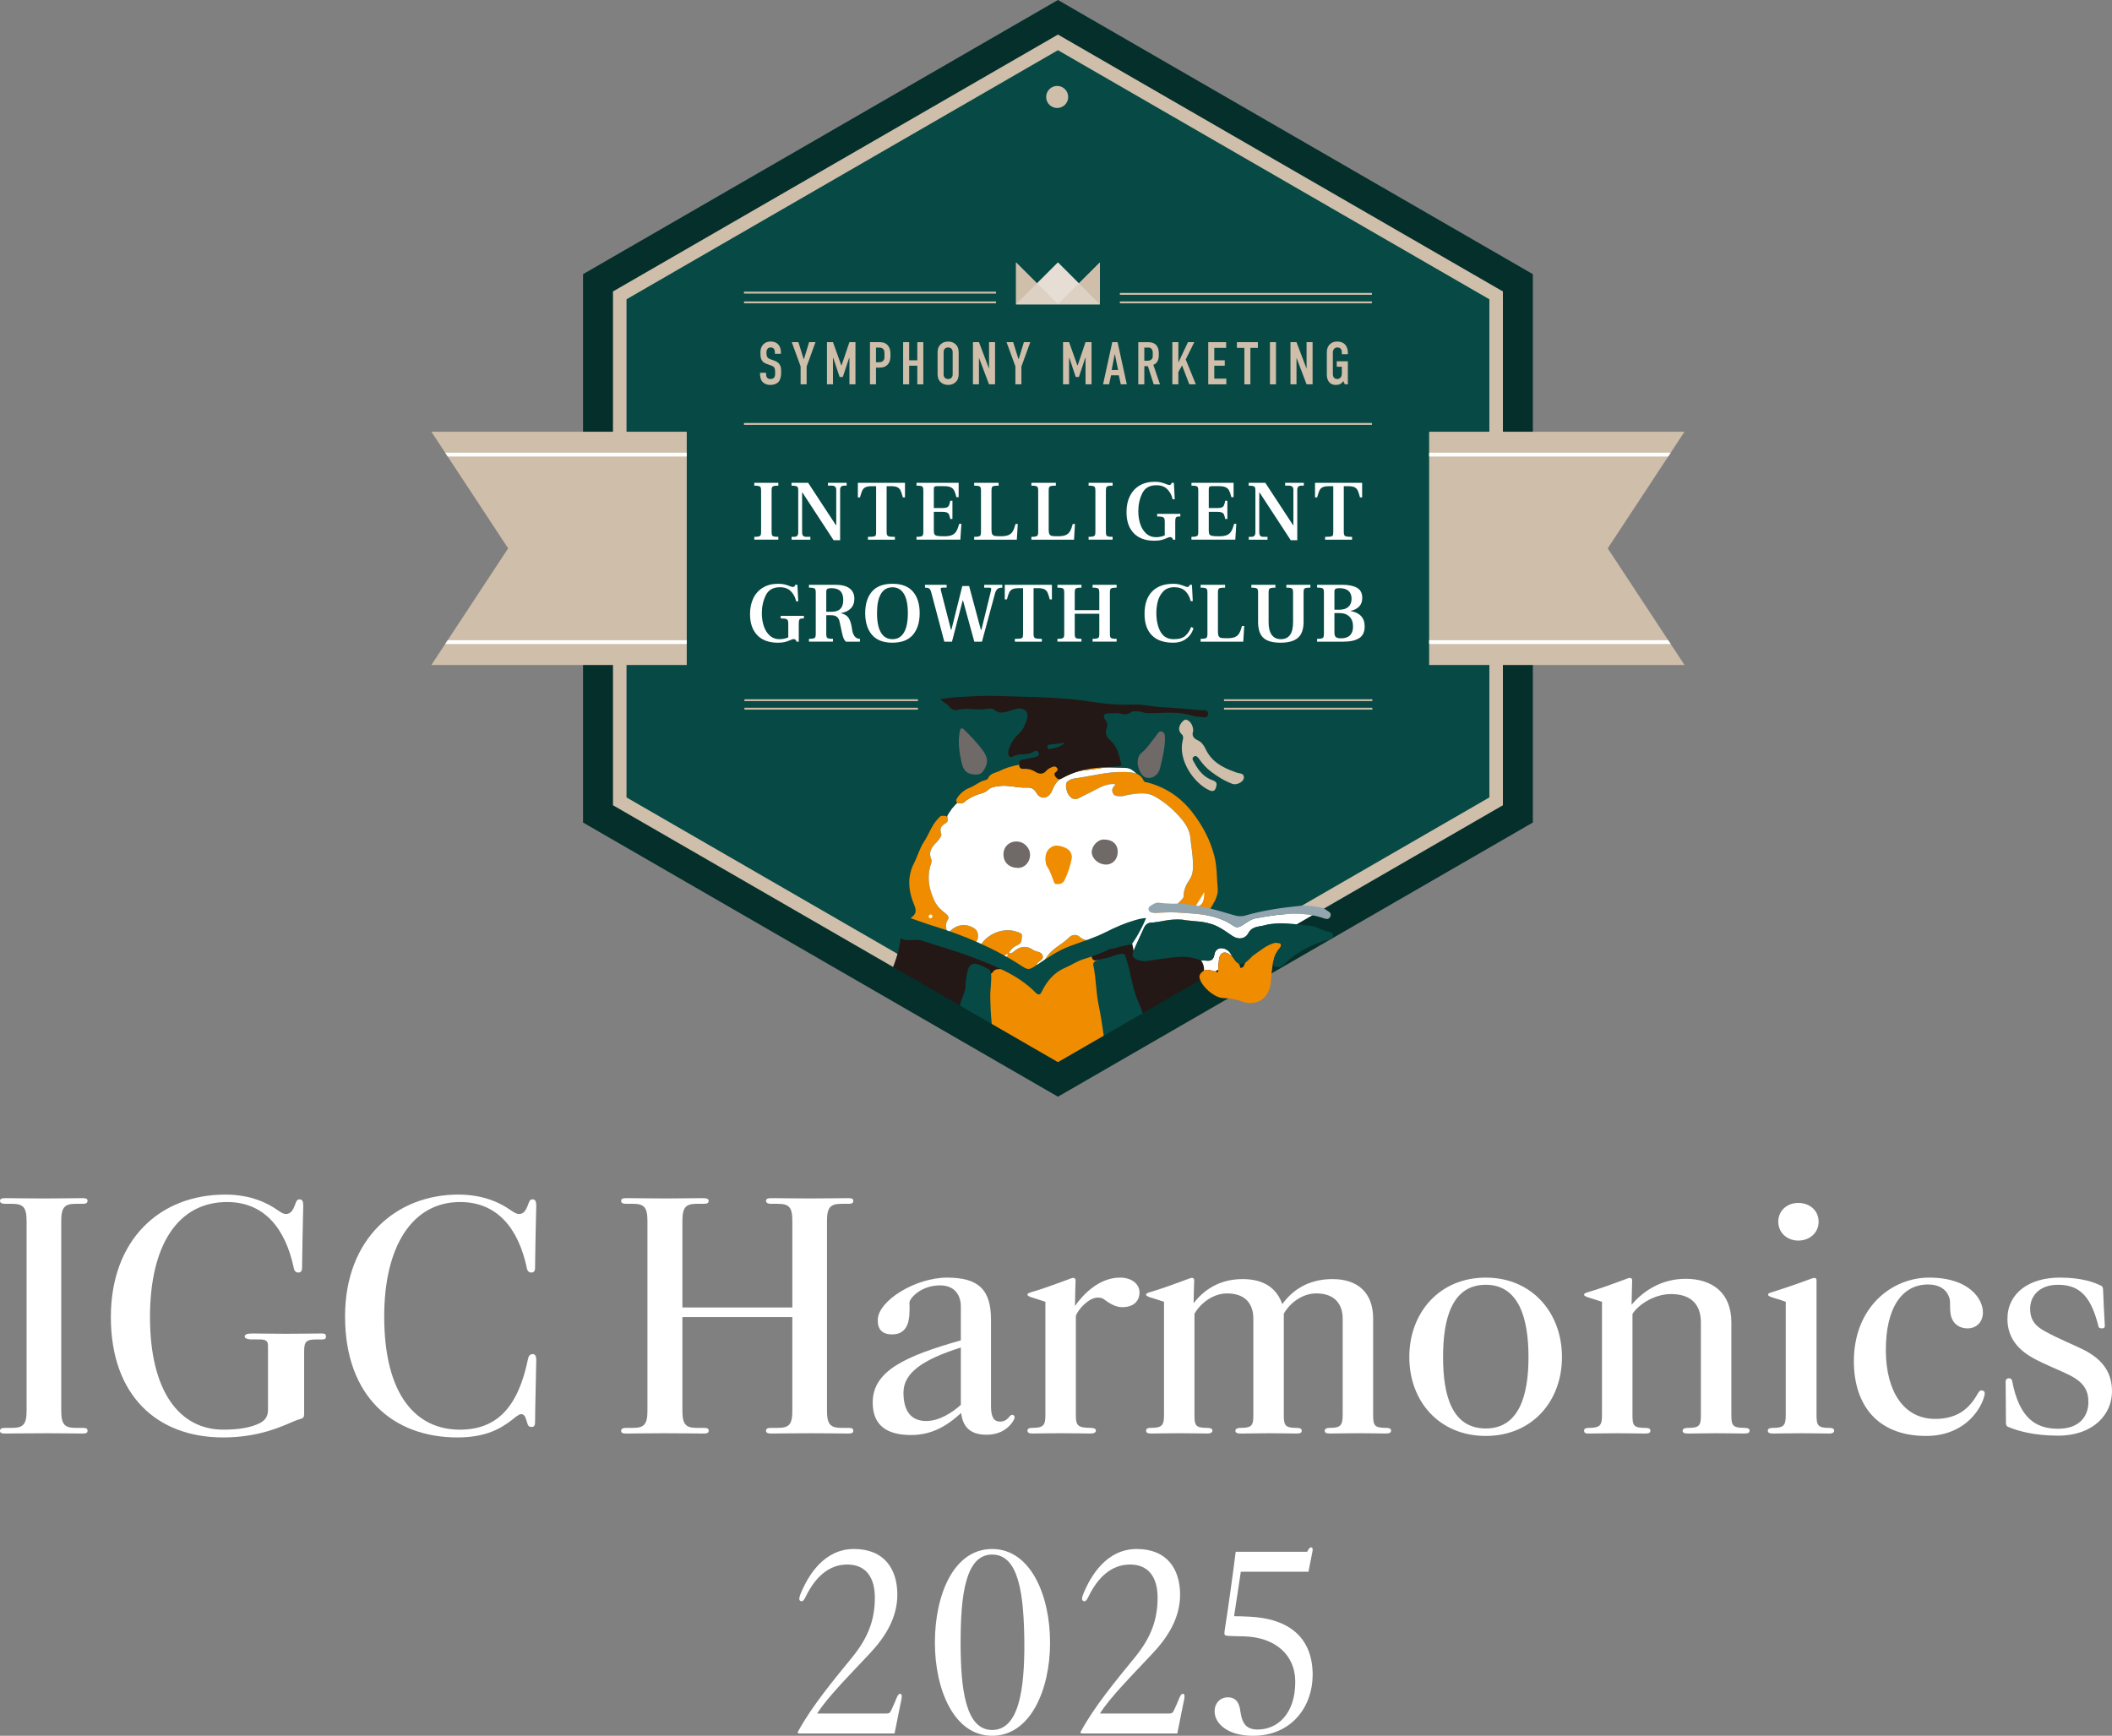 <?xml version="1.0" encoding="UTF-8"?><svg id="_レイヤー_2" xmlns="http://www.w3.org/2000/svg" width="231.172" height="190" xmlns:xlink="http://www.w3.org/1999/xlink" viewBox="0 0 231.172 190"><rect x="0" y="0" width="231.172" height="190" fill="#808080" stroke="none"/><defs><style>.cls-1{fill:none;}.cls-2{fill:#ddd1c3;}.cls-3{fill:#074944;}.cls-4{fill:#cebeaa;}.cls-5{fill:#e6ded4;}.cls-6{fill:#c9b9a7;}.cls-7{fill:#93a5af;}.cls-8{fill:#6f6967;}.cls-9{fill:#231815;}.cls-10{fill:#042f2b;}.cls-11{fill:#fff;}.cls-12{fill:#f08c00;}.cls-13{clip-path:url(#clippath);}</style><clipPath id="clippath"><polygon class="cls-1" points="67.094 31.903 67.094 89.182 115.799 117.302 164.504 89.182 164.504 31.903 115.799 3.783 67.094 31.903"/></clipPath></defs><g id="_レイヤー_1-2"><path class="cls-11" d="M8.273,156.296h.719c.458,0,.589.065.589.325,0,.23-.164.295-.589.295-.719,0-1.635-.033-3.825-.033-2.224,0-3.858.033-4.578.033-.425,0-.589-.065-.589-.295,0-.26.229-.325.589-.325h.72c1.209,0,1.601-.36,1.601-1.865v-20.797c0-1.503-.393-1.863-1.601-1.863h-.72c-.326,0-.589-.065-.589-.327,0-.195.164-.295.589-.295.72,0,1.961.035,4.185.035,2.191,0,3.499-.035,4.218-.035.425,0,.589.067.589.295,0,.262-.196.327-.589.327h-.719c-1.178,0-1.57.36-1.57,1.863v20.797c0,1.505.393,1.865,1.57,1.865Z"/><path class="cls-11" d="M24.461,156.491c1.7,0,3.008-.23,3.989-.72.621-.327.883-.785.883-1.438v-7.031c0-.49-.196-.687-.915-.687h-.851c-.326,0-.784-.065-.784-.325,0-.262.359-.327.915-.327.686,0,2.06.033,3.597.033,1.57,0,3.107-.033,3.924-.033.36,0,.458.098.458.295,0,.293-.098.358-.458.358h-.556c-1.144,0-1.373.23-1.373,1.31v6.668c0,.327,0,.525-.164.622-.196.13-.556.163-1.046.393-1.21.523-3.76,1.733-7.652,1.733-7.258,0-12.294-4.61-12.294-13.176,0-8.406,5.297-13.406,12.524-13.406,2.943,0,4.773,1.045,5.623,1.633.621.425.785.492,1.014.492.524,0,.785-.393,1.046-1.145.099-.295.196-.458.458-.458.327,0,.393.293.393.718-.065,2.715-.098,4.415-.13,6.803,0,.293-.131.49-.393.49s-.458-.13-.524-.555c-.915-4.253-3.204-7.163-7.292-7.163-5.394,0-8.436,4.743-8.436,12.591,0,8.108,3.205,12.326,8.044,12.326Z"/><path class="cls-11" d="M58.568,138.802c0,.293-.131.49-.393.49s-.458-.13-.523-.555c-.916-4.253-3.205-7.163-7.292-7.163-5.232,0-8.306,4.84-8.306,12.524,0,8.666,3.532,12.394,8.273,12.394,4.087,0,6.376-2.485,7.454-7.683.066-.393.229-.59.556-.59.294.033.36.295.36.655,0,.555-.131,5.591-.131,6.768,0,.36-.065.555-.393.555-.294,0-.393-.163-.49-.523-.164-.555-.261-.883-.654-.883-.229,0-.654.36-1.014.653-1.21.917-2.813,1.898-5.952,1.898-6.997,0-12.294-4.448-12.294-13.244,0-8.598,5.689-13.339,12.392-13.339,2.943,0,4.774,1.045,5.624,1.633.621.425.785.492,1.046.492.49,0,.751-.393,1.014-1.145.098-.295.196-.458.458-.458.326,0,.393.293.393.718-.066,2.715-.099,4.415-.131,6.803Z"/><path class="cls-11" d="M92.839,156.916c-.72,0-1.896-.033-4.12-.033-2.19,0-3.597.033-4.283.033-.425,0-.589-.098-.589-.295,0-.26.196-.325.589-.325h.686c1.243,0,1.603-.36,1.603-1.865v-10.266h-12.034v10.266c0,1.505.393,1.865,1.57,1.865h.719c.458,0,.589.065.589.325,0,.23-.196.295-.589.295-.719,0-2.028-.033-4.218-.033-1.995,0-3.467.033-4.185.033-.425,0-.589-.065-.589-.295,0-.26.229-.325.589-.325h.719c1.178,0,1.57-.36,1.57-1.865v-20.797c0-1.503-.393-1.863-1.57-1.863h-.719c-.36,0-.589-.065-.589-.327,0-.228.164-.295.589-.295.719,0,2.779.035,4.317.035,1.308,0,3.368-.035,4.087-.035.393,0,.589.1.589.295,0,.262-.196.327-.589.327h-.719c-1.178,0-1.57.36-1.57,1.863v9.483h12.034v-9.483c0-1.503-.36-1.863-1.603-1.863h-.654c-.36,0-.621-.065-.621-.327,0-.228.196-.295.621-.295.686,0,2.485.035,4.218.035,1.668,0,3.433-.035,4.153-.035.393,0,.556.067.556.295,0,.262-.164.327-.556.327h-.72c-1.209,0-1.601.36-1.601,1.863v20.797c0,1.505.393,1.865,1.601,1.865h.72c.393,0,.556.065.556.325,0,.23-.164.295-.556.295Z"/><path class="cls-11" d="M111.056,155.119c0,.13-.066.293-.196.49-.425.653-1.308,1.438-2.878,1.438-1.961,0-2.615-1.045-2.779-2.385-1.079.98-2.813,2.418-5.461,2.418-2.747,0-4.218-1.11-4.218-3.563,0-3.498,3.662-5.101,9.646-6.801v-3.728c0-1.113-.589-2.29-2.289-2.29-2.06,0-3.335,1.408-3.335,1.898,0,.327.033.653,0,1.145-.033,1.11-.393,2.353-1.929,2.32-1.08,0-1.57-.588-1.538-1.603.033-2.06,4.088-4.61,7.586-4.61,3.467,0,4.807,1.34,4.807,4.61v9.451c0,1.243.327,1.7,1.014,1.7.556,0,.85-.36,1.014-.555.131-.165.261-.23.393-.165.098.033.164.13.164.23ZM105.17,147.5c-4.12,1.308-6.278,2.745-6.278,4.936,0,2.093.883,3.108,2.485,3.108,1.438,0,2.844-.915,3.793-1.768v-6.276Z"/><path class="cls-11" d="M117.663,142.955c.883-1.275,2.648-3.108,4.937-3.108,1.243,0,2.125.687,2.125,1.603,0,.98-.654,1.635-1.896,1.635-.751,0-1.439-.458-1.929-.818-.164-.13-.326-.23-.753-.23-1.013,0-2.19,1.375-2.387,1.995v10.921c0,1.015.164,1.342,1.57,1.342.458,0,.621.13.621.293,0,.197-.164.327-.621.327-.491,0-1.668-.033-3.238-.033-1.603,0-2.485.033-3.074.033-.391,0-.555-.098-.555-.327,0-.195.164-.293.555-.293,1.243,0,1.406-.327,1.406-1.44v-12.359c-.654-.23-1.144-.36-1.635-.525-.196-.098-.326-.13-.326-.26,0-.132.13-.165.294-.23,1.275-.36,3.041-1.013,4.447-1.538.099-.033.164-.065.262-.065.13,0,.261.065.261.262,0,.195-.065,1.963-.065,2.813Z"/><path class="cls-11" d="M140.521,154.856c0,1.113.098,1.44,1.34,1.44.524,0,.621.13.621.293,0,.23-.098.327-.621.327-.523,0-1.373-.033-2.943-.033-1.144,0-2.354.033-3.074.033-.458,0-.62-.098-.62-.295,0-.195.13-.325.62-.325,1.243,0,1.341-.327,1.341-1.44v-10.529c0-1.505-.785-2.748-2.878-2.748-1.536,0-2.91,1.08-3.564,2.225v11.051c0,1.113.065,1.44,1.34,1.44.491,0,.621.13.621.293,0,.197-.13.327-.621.327-.49,0-1.438-.033-3.04-.033s-2.453.033-3.041.033c-.458,0-.555-.13-.555-.327,0-.163.098-.293.555-.293,1.243,0,1.406-.327,1.406-1.44v-12.359c-.654-.23-1.144-.36-1.635-.525-.196-.098-.326-.13-.326-.26,0-.132.13-.165.294-.23,1.275-.36,3.041-1.013,4.447-1.538.099-.033.164-.065.262-.065.13,0,.261.065.261.262,0,.195-.065,1.765-.065,2.518,1.013-1.34,2.714-2.648,5.362-2.648,2.321,0,3.728.98,4.349,2.745,1.046-1.47,2.779-2.745,5.493-2.745,2.813,0,4.448,1.535,4.448,4.315v10.529c0,1.113.098,1.44,1.34,1.44.523,0,.621.13.621.293,0,.23-.131.327-.621.327-.524,0-1.406-.033-2.975-.033-1.178,0-2.289.033-3.041.033-.49,0-.621-.098-.621-.295,0-.195.131-.325.621-.325,1.145,0,1.341-.327,1.341-1.44v-10.529c0-1.505-.818-2.748-2.878-2.748-1.538,0-2.91,1.048-3.564,2.225v11.051Z"/><path class="cls-11" d="M162.629,157.179c-5.068,0-8.371-3.76-8.371-8.633s3.303-8.698,8.371-8.698c5.035,0,8.338,3.825,8.338,8.698s-3.303,8.633-8.338,8.633ZM162.629,140.632c-3.728,0-4.677,3.76-4.677,7.913s.949,7.816,4.677,7.816c3.662,0,4.675-3.663,4.675-7.816s-1.014-7.913-4.675-7.913Z"/><path class="cls-11" d="M190.881,156.916c-.523,0-1.438-.033-3.008-.033-1.178,0-2.321.033-3.041.033-.523,0-.654-.098-.654-.295,0-.195.131-.325.654-.325,1.243,0,1.341-.327,1.341-1.44v-10.103c0-2.093-1.21-3.105-3.27-3.105-1.896,0-3.662,1.24-4.218,2.19v11.019c0,1.113.065,1.44,1.34,1.44.524,0,.621.13.621.293,0,.197-.065.327-.621.327-.49,0-1.405-.033-3.008-.033-1.569,0-2.55.033-3.139.033-.425,0-.49-.13-.49-.327,0-.163.098-.293.555-.293,1.243,0,1.406-.327,1.406-1.44v-12.359c-.654-.23-1.144-.36-1.635-.525-.196-.098-.326-.13-.326-.26,0-.132.13-.165.294-.23,1.275-.36,3.041-1.013,4.447-1.538.099-.033.164-.065.262-.065.13,0,.261.065.261.262,0,.195-.065,1.93-.065,2.68,1.176-1.405,3.172-2.843,5.918-2.843,2.812,0,5.003,1.438,5.003,4.773v10.103c0,1.113.098,1.44,1.373,1.44.524,0,.621.13.621.293,0,.23-.13.327-.621.327Z"/><path class="cls-11" d="M200.203,156.296c.425,0,.556.13.556.293,0,.197-.131.327-.556.327-.49,0-1.471-.033-3.008-.033-1.538,0-2.584.033-3.107.033-.491,0-.589-.13-.589-.327,0-.163.131-.293.589-.293,1.176,0,1.373-.295,1.373-1.408v-12.391c-.588-.23-1.144-.36-1.601-.525-.229-.098-.327-.13-.327-.26,0-.1.065-.165.294-.23,1.276-.393,3.173-1.045,4.48-1.538.261-.098.523-.098.523.165v14.779c0,1.145.164,1.408,1.374,1.408ZM196.835,135.794c-1.21,0-2.191-.85-2.191-2.06,0-1.243.981-2.06,2.191-2.06,1.243,0,2.224.818,2.224,2.06,0,1.21-.981,2.06-2.224,2.06Z"/><path class="cls-11" d="M202.918,149.003c0-5.886,4.119-9.156,8.24-9.156,4.48,0,5.886,2.42,5.886,3.793,0,1.145-.784,1.765-1.668,1.765-1.079,0-1.798-.685-1.896-1.765-.065-.523,0-1.045-.065-1.405-.164-.753-.785-1.635-2.387-1.635-2.748,0-4.644,2.42-4.61,7.291.033,4.415,1.961,7.423,5.394,7.423,2.42,0,3.695-1.11,4.578-2.615.164-.295.327-.588.589-.49.196.033.261.13.261.327,0,.098-.033.26-.098.458-.458,1.503-2.289,4.185-6.311,4.185-5.494,0-7.913-3.565-7.913-8.176Z"/><path class="cls-11" d="M225.286,157.146c-2.518,0-4.284-.46-5.461-.95-.196-.065-.262-.228-.262-.458,0-1.83-.033-3.728-.033-4.513,0-.228.164-.358.327-.358.196,0,.36.065.393.325.751,3.893,2.452,5.2,5.003,5.2,2.387,0,3.269-1.375,3.335-2.78.033-1.373-.459-2.288-2.093-3.105-1.113-.557-2.616-1.113-3.924-1.833-1.963-1.078-2.845-2.518-2.845-4.315,0-2.813,2.388-4.513,5.722-4.513,2.355,0,3.728.49,4.513.883.164.065.196.165.229.36.065,1.668.099,2.158.196,4.023,0,.195-.065.293-.326.293-.196,0-.327-.065-.36-.195-.753-2.975-1.831-4.578-4.414-4.578-2.191,0-3.074,1.34-3.074,2.615,0,1.375.719,1.995,1.7,2.518,1.504.818,3.139,1.473,4.12,1.963,2.289,1.145,3.139,2.68,3.139,4.578,0,2.518-2.06,4.84-5.886,4.84Z"/><path class="cls-11" d="M87.54,189.747c-.152,0-.229-.051-.229-.128,0-.026.026-.074.077-.151,1.471-2.69,3.779-5.479,5.935-8.118,1.726-2.132,2.435-4.086,2.435-6.469,0-2.232-.989-3.628-3.018-3.628-2.03,0-3.526,1.396-4.566,3.551-.178.381-.355.557-.559.432-.202-.102-.127-.355-.024-.685.862-2.132,2.612-4.998,5.884-4.998,3.324,0,4.744,2.207,4.744,4.998,0,2.485-1.268,4.592-3.044,6.469-2.182,2.334-4.617,4.768-5.733,6.545h7.458c.406,0,.507-.026.685-.432.203-.432.381-.836.583-1.345.102-.228.229-.406.381-.381.127.026.152.128.152.255,0,.1,0,.202-.026.304-.355,1.8-.507,2.511-.761,3.779h-10.375Z"/><path class="cls-11" d="M108.595,190c-4.185,0-6.265-5.073-6.265-10.196,0-5.2,2.029-10.25,6.265-10.25,4.211,0,6.342,5.075,6.342,10.25,0,5.124-2.131,10.196-6.342,10.196ZM108.595,170.162c-2.917,0-3.45,4.441-3.45,9.641,0,5.047.533,9.562,3.45,9.562,2.943,0,3.551-4.464,3.526-9.562-.05-5.251-.583-9.641-3.526-9.641Z"/><path class="cls-11" d="M118.489,189.747c-.152,0-.229-.051-.229-.128,0-.026.026-.074.077-.151,1.471-2.69,3.779-5.479,5.935-8.118,1.726-2.132,2.435-4.086,2.435-6.469,0-2.232-.989-3.628-3.018-3.628-2.03,0-3.526,1.396-4.566,3.551-.178.381-.355.557-.559.432-.202-.102-.127-.355-.024-.685.862-2.132,2.612-4.998,5.884-4.998,3.324,0,4.744,2.207,4.744,4.998,0,2.485-1.268,4.592-3.044,6.469-2.182,2.334-4.617,4.768-5.733,6.545h7.458c.406,0,.507-.026.685-.432.203-.432.381-.836.583-1.345.102-.228.229-.406.381-.381.127.026.152.128.152.255,0,.1,0,.202-.026.304-.355,1.8-.507,2.511-.761,3.779h-10.375Z"/><path class="cls-11" d="M135.815,172.041l-.736,4.871c.355,0,.888,0,1.675.049,4.363.204,6.925,2.309,6.925,6.369,0,3.398-2.232,6.671-6.544,6.671-2.791,0-4.187-1.37-4.187-2.664,0-.913.61-1.547,1.447-1.547.887,0,1.268.609,1.369,1.521.101.711.279,1.219.584,1.549.304.304.735.455,1.294.455,2.181,0,4.134-1.698,4.134-5.226,0-2.992-2.232-4.845-5.505-4.97-.913-.026-1.37-.026-1.75-.051-.507-.026-.533-.077-.482-.532.405-2.587.887-6.064,1.217-8.677h7.813c.152-.279.279-.481.431-.481.128,0,.178.077.178.228,0,.077,0,.153-.026.253l-.431,2.183h-7.407Z"/><polygon class="cls-4" points="66.065 31.309 66.065 88.737 115.799 117.45 165.533 88.737 165.533 31.309 115.799 2.595 66.065 31.309"/><polygon class="cls-3" points="68.577 32.759 68.577 87.286 115.799 114.549 163.02 87.286 163.02 32.759 115.799 5.496 68.577 32.759"/><path class="cls-11" d="M82.562,58.762c.232,0,.399-.014.499-.043s.166-.077.198-.146c.031-.069.048-.182.048-.34v-4.527c0-.163-.016-.281-.048-.353-.031-.073-.097-.123-.198-.151-.1-.028-.267-.042-.499-.042v-.312h2.631v.312c-.232,0-.399.014-.499.042-.1.028-.165.079-.194.151-.028.072-.043.19-.043.353v4.527c0,.157.016.272.048.344.031.073.097.121.198.146.1.025.264.038.49.038v.311h-2.631v-.311Z"/><path class="cls-11" d="M87.824,53.905h-.028v4.366c0,.176.037.302.109.378.072.075.194.113.363.113h.433v.311h-2.055v-.311h.282c.151,0,.263-.039.335-.118.072-.078.109-.202.109-.373v-4.574c0-.163-.015-.28-.047-.349-.031-.069-.096-.116-.194-.141-.097-.025-.263-.041-.495-.047v-.312h1.821l3.046,4.65h.028v-3.885c0-.302-.16-.453-.481-.453h-.424v-.312h2.046v.312h-.283c-.289,0-.433.151-.433.453v5.516h-.717l-3.414-5.224Z"/><path class="cls-11" d="M95.001,58.762c.301,0,.511-.011.627-.033.116-.022.19-.064.221-.127s.048-.182.048-.358v-5.027h-.453c-.309,0-.543.038-.703.113s-.279.195-.358.358c-.078.164-.161.415-.25.755h-.235v-1.594h5.158v1.594h-.235c-.088-.346-.172-.599-.25-.759-.079-.16-.197-.278-.354-.354s-.39-.113-.697-.113h-.472v5.027c0,.163.022.28.066.349.044.07.124.115.241.137.117.022.316.033.599.033v.311h-2.952v-.311Z"/><path class="cls-11" d="M100.319,58.762c.232,0,.399-.014.499-.043s.166-.077.198-.146c.031-.069.048-.182.048-.34v-4.536c0-.163-.016-.281-.048-.354-.031-.072-.097-.121-.198-.146-.1-.025-.267-.038-.499-.038v-.312h4.611v1.575h-.245c-.076-.321-.157-.564-.246-.731-.088-.167-.218-.288-.391-.363-.174-.076-.42-.113-.741-.113h-.736c-.144,0-.24.022-.287.066-.047.044-.071.129-.071.255v2.075h.934c.22,0,.386-.023.495-.071s.189-.124.235-.231c.048-.107.093-.274.137-.5h.235v1.999h-.235c-.044-.226-.089-.39-.137-.49-.047-.1-.126-.175-.235-.222s-.275-.071-.495-.071h-.934v2.056c0,.188.024.324.071.405.048.082.148.139.301.17.154.031.411.047.769.047s.639-.044.843-.132c.204-.088.363-.226.476-.415.114-.188.22-.462.321-.82h.236l-.114,1.735h-4.8v-.311Z"/><path class="cls-11" d="M106.63,58.762c.232,0,.399-.014.499-.043s.166-.077.198-.146c.031-.069.048-.182.048-.34v-4.536c0-.163-.016-.28-.048-.349-.031-.069-.097-.118-.198-.146-.1-.028-.267-.042-.499-.042v-.312h2.679v.312c-.252,0-.429.013-.533.038-.105.025-.172.074-.203.146-.031.073-.048.19-.048.354v4.301c0,.226.03.388.09.486.059.097.152.157.278.179.126.022.342.033.651.033.358,0,.636-.041.834-.123s.354-.215.467-.401c.114-.185.217-.457.312-.816h.245l-.104,1.716h-4.668v-.311Z"/><path class="cls-11" d="M112.891,58.762c.232,0,.399-.014.499-.043s.166-.077.198-.146c.031-.069.048-.182.048-.34v-4.536c0-.163-.016-.28-.048-.349-.031-.069-.097-.118-.198-.146-.1-.028-.267-.042-.499-.042v-.312h2.679v.312c-.252,0-.429.013-.533.038-.105.025-.172.074-.203.146-.031.073-.048.19-.048.354v4.301c0,.226.03.388.09.486.059.097.152.157.278.179.126.022.342.033.651.033.358,0,.636-.041.834-.123s.354-.215.467-.401c.114-.185.217-.457.312-.816h.245l-.104,1.716h-4.668v-.311Z"/><path class="cls-11" d="M119.153,58.762c.232,0,.399-.014.499-.043s.166-.077.198-.146c.031-.069.048-.182.048-.34v-4.527c0-.163-.016-.281-.048-.353-.031-.073-.097-.123-.198-.151-.1-.028-.267-.042-.499-.042v-.312h2.631v.312c-.232,0-.399.014-.499.042-.1.028-.165.079-.194.151-.028.072-.043.19-.043.353v4.527c0,.157.016.272.048.344.031.073.097.121.198.146.1.025.264.038.49.038v.311h-2.631v-.311Z"/><path class="cls-11" d="M124.1,58.365c-.532-.547-.797-1.317-.797-2.31,0-.673.124-1.259.373-1.759.248-.5.603-.885,1.066-1.156.462-.27,1.01-.405,1.645-.405.283,0,.516.024.698.071.182.047.37.109.565.184.031.013.083.031.155.057.072.025.137.038.194.038.1,0,.17-.044.207-.132l.048-.104h.235l.094,1.802h-.235c-.082-.415-.268-.775-.557-1.08s-.694-.457-1.216-.457c-.748,0-1.266.297-1.552.891s-.428,1.243-.428,1.947c0,.503.07.97.212,1.401.141.43.358.78.651,1.046.292.267.656.401,1.089.401.163,0,.33-.019.499-.056.171-.038.318-.085.444-.142v-1.518c0-.145-.015-.255-.047-.33-.031-.076-.094-.13-.189-.165-.094-.034-.236-.052-.424-.052h-.171v-.292h2.537v.292h-.18c-.157,0-.259.04-.307.118-.047.079-.07.221-.07.429v1.99h-.246c-.044-.189-.148-.283-.312-.283-.056,0-.116.011-.179.033-.063.022-.129.049-.198.08-.195.088-.39.157-.585.207s-.453.076-.773.076c-.968,0-1.718-.274-2.249-.821Z"/><path class="cls-11" d="M130.413,58.762c.232,0,.399-.014.499-.043s.166-.077.198-.146c.031-.069.048-.182.048-.34v-4.536c0-.163-.016-.281-.048-.354-.031-.072-.097-.121-.198-.146-.1-.025-.267-.038-.499-.038v-.312h4.611v1.575h-.245c-.076-.321-.157-.564-.246-.731-.088-.167-.218-.288-.391-.363-.174-.076-.42-.113-.741-.113h-.736c-.144,0-.24.022-.287.066-.047.044-.071.129-.071.255v2.075h.934c.22,0,.386-.023.495-.071s.189-.124.235-.231c.048-.107.093-.274.137-.5h.235v1.999h-.235c-.044-.226-.089-.39-.137-.49-.047-.1-.126-.175-.235-.222s-.275-.071-.495-.071h-.934v2.056c0,.188.024.324.071.405.048.082.148.139.301.17.154.031.411.047.769.047s.639-.044.843-.132c.204-.088.363-.226.476-.415.114-.188.22-.462.321-.82h.236l-.114,1.735h-4.8v-.311Z"/><path class="cls-11" d="M137.863,53.905h-.028v4.366c0,.176.037.302.109.378.072.075.194.113.363.113h.433v.311h-2.055v-.311h.282c.151,0,.263-.039.335-.118.072-.078.109-.202.109-.373v-4.574c0-.163-.015-.28-.047-.349-.031-.069-.096-.116-.194-.141-.097-.025-.263-.041-.495-.047v-.312h1.821l3.046,4.65h.028v-3.885c0-.302-.16-.453-.481-.453h-.424v-.312h2.046v.312h-.283c-.289,0-.433.151-.433.453v5.516h-.717l-3.414-5.224Z"/><path class="cls-11" d="M145.039,58.762c.301,0,.511-.011.627-.033.116-.022.19-.064.221-.127s.048-.182.048-.358v-5.027h-.453c-.309,0-.543.038-.703.113s-.279.195-.358.358c-.078.164-.161.415-.25.755h-.235v-1.594h5.158v1.594h-.235c-.088-.346-.172-.599-.25-.759-.079-.16-.197-.278-.354-.354s-.39-.113-.697-.113h-.472v5.027c0,.163.022.28.066.349.044.07.124.115.241.137.117.022.316.033.599.033v.311h-2.952v-.311Z"/><path class="cls-11" d="M82.892,69.53c-.532-.547-.797-1.317-.797-2.31,0-.673.124-1.259.373-1.759.248-.5.603-.885,1.066-1.156.462-.27,1.01-.405,1.645-.405.283,0,.516.024.698.071.182.047.37.109.565.184.031.013.083.031.155.057.072.025.137.038.194.038.1,0,.17-.044.207-.132l.048-.104h.235l.094,1.802h-.235c-.082-.415-.268-.775-.557-1.08s-.694-.457-1.216-.457c-.748,0-1.266.297-1.552.891s-.428,1.243-.428,1.947c0,.503.07.97.212,1.401.141.43.358.78.651,1.046.292.267.656.401,1.089.401.163,0,.33-.019.499-.056.171-.038.318-.085.444-.142v-1.518c0-.145-.015-.255-.047-.33-.031-.076-.094-.13-.189-.165-.094-.034-.236-.052-.424-.052h-.171v-.292h2.537v.292h-.18c-.157,0-.259.04-.307.118-.047.079-.07.221-.07.429v1.99h-.246c-.044-.189-.148-.283-.312-.283-.056,0-.116.011-.179.033-.063.022-.129.049-.198.08-.195.088-.39.157-.585.207s-.453.076-.773.076c-.968,0-1.718-.274-2.249-.821Z"/><path class="cls-11" d="M88.545,69.926c.232,0,.399-.014.499-.043s.166-.077.198-.146c.031-.069.048-.182.048-.34v-4.536c0-.163-.016-.28-.048-.349-.031-.069-.097-.118-.198-.146-.1-.028-.267-.042-.499-.042v-.312h2.914c.679,0,1.192.132,1.537.396.346.264.519.641.519,1.132,0,.44-.132.794-.396,1.061-.264.267-.619.435-1.066.505v.019c.396.094.676.268.839.523s.28.618.349,1.089l.028.189c.044.302.137.544.278.726s.335.274.58.274v.311h-1.537c-.177-.138-.312-.427-.406-.868l-.282-1.301c-.051-.251-.151-.435-.302-.552-.15-.116-.364-.175-.641-.175h-.519v2.056c0,.157.016.272.048.344.031.073.097.121.198.146.1.025.264.038.49.038v.311h-2.631v-.311ZM91.007,66.965c.439,0,.765-.107.976-.321.21-.214.316-.537.316-.971,0-.44-.108-.765-.321-.976-.214-.211-.538-.316-.971-.316-.232,0-.386.03-.458.09s-.109.159-.109.297v2.197h.566Z"/><path class="cls-11" d="M95.438,69.483c-.49-.578-.735-1.367-.735-2.367s.245-1.785.735-2.358c.491-.572,1.239-.858,2.245-.858s1.754.286,2.244.858c.49.572.736,1.358.736,2.358s-.246,1.789-.736,2.367c-.49.579-1.238.868-2.244.868s-1.754-.289-2.245-.868ZM98.942,69.238c.286-.484.429-1.191.429-2.122,0-.924-.143-1.627-.429-2.108s-.705-.722-1.259-.722-.973.241-1.26.722-.428,1.183-.428,2.108c0,.931.142,1.638.428,2.122s.706.726,1.26.726.972-.242,1.259-.726Z"/><path class="cls-11" d="M101.917,64.796c-.051-.182-.12-.307-.207-.373-.088-.066-.243-.099-.463-.099v-.312h2.367v.312h-.424c-.081,0-.14.011-.175.033-.035.022-.052.061-.052.118,0,.038.01.094.028.17l1.103,4.301h.039l1.198-4.8h.745l1.291,4.81h.048l1.028-4.187c.038-.163.056-.261.056-.292,0-.05-.017-.088-.052-.113-.035-.025-.095-.038-.184-.038h-.537v-.312h1.98v.312c-.258,0-.444.055-.556.165-.114.11-.208.316-.283.618l-1.386,5.13h-.839l-1.235-4.508h-.038l-1.169,4.508h-.839l-1.443-5.441Z"/><path class="cls-11" d="M111.083,69.926c.301,0,.511-.011.627-.033.116-.022.19-.064.221-.127s.048-.182.048-.358v-5.027h-.453c-.309,0-.543.038-.703.113s-.279.195-.358.358c-.078.164-.161.415-.25.755h-.235v-1.594h5.158v1.594h-.235c-.088-.346-.172-.599-.25-.759-.079-.16-.197-.278-.354-.354s-.39-.113-.697-.113h-.472v5.027c0,.163.022.28.066.349.044.07.124.115.241.137.117.022.316.033.599.033v.311h-2.952v-.311Z"/><path class="cls-11" d="M115.742,69.926c.232,0,.399-.014.499-.043s.166-.077.198-.146c.031-.069.048-.182.048-.34v-4.527c0-.163-.016-.281-.048-.353-.031-.073-.097-.123-.198-.151-.1-.028-.267-.042-.499-.042v-.312h2.631v.312c-.232,0-.399.014-.499.042-.1.028-.165.079-.194.151-.028.072-.043.19-.043.353v1.915h2.688v-1.915c0-.163-.015-.281-.047-.353-.031-.073-.096-.123-.194-.151-.097-.028-.262-.042-.494-.042v-.312h2.631v.312c-.232,0-.399.014-.499.042-.101.028-.165.079-.194.151-.028.072-.043.19-.043.353v4.527c0,.157.016.272.048.344.031.073.097.121.198.146.1.025.264.038.49.038v.311h-2.631v-.311c.232,0,.399-.014.499-.043s.165-.077.194-.146c.027-.069.042-.182.042-.34v-2.216h-2.688v2.216c0,.157.016.272.048.344.031.073.097.121.198.146.1.025.264.038.49.038v.311h-2.631v-.311Z"/><path class="cls-11" d="M126.074,69.535c-.532-.544-.797-1.322-.797-2.334,0-1.062.273-1.878.82-2.447.547-.569,1.327-.854,2.339-.854.24,0,.452.024.636.071.186.047.377.109.571.184.144.063.248.094.311.094s.111-.011.142-.033c.03-.022.059-.055.084-.099l.048-.104h.235l.094,1.783h-.235c-.088-.421-.275-.78-.561-1.075-.286-.295-.699-.443-1.24-.443-.51,0-.91.155-1.203.467-.292.311-.49.675-.594,1.094s-.155.832-.155,1.24c0,.83.15,1.518.453,2.065.301.547.786.821,1.451.821.592,0,1.024-.132,1.297-.396.273-.264.476-.579.608-.943l.255.132c-.057.226-.168.46-.335.702s-.407.451-.721.627c-.315.176-.704.264-1.17.264-1.024,0-1.803-.272-2.333-.816Z"/><path class="cls-11" d="M131.416,69.926c.232,0,.399-.014.499-.043s.166-.077.198-.146c.031-.069.048-.182.048-.34v-4.536c0-.163-.016-.28-.048-.349-.031-.069-.097-.118-.198-.146-.1-.028-.267-.042-.499-.042v-.312h2.679v.312c-.252,0-.429.013-.533.038-.105.025-.172.074-.203.146-.031.073-.048.19-.048.354v4.301c0,.226.03.388.09.486.059.097.152.157.278.179.126.022.342.033.651.033.358,0,.636-.041.834-.123s.354-.215.467-.401c.114-.185.217-.457.312-.816h.245l-.104,1.716h-4.668v-.311Z"/><path class="cls-11" d="M138.286,69.818c-.387-.355-.581-.932-.581-1.731v-3.225c0-.163-.015-.28-.047-.349-.031-.069-.096-.118-.194-.146-.097-.028-.263-.042-.495-.042v-.312h2.632v.312c-.233,0-.4.014-.5.042-.1.028-.166.077-.198.146-.031.07-.047.186-.047.349v3.244c0,.61.115,1.072.344,1.386.229.315.564.471,1.004.471.887,0,1.33-.619,1.33-1.858v-3.244c0-.163-.015-.28-.047-.349-.031-.069-.096-.118-.194-.146-.097-.028-.262-.042-.494-.042v-.312h2.631v.312c-.24,0-.409.013-.51.038-.1.025-.164.074-.193.146-.028.073-.043.19-.043.354v3.225c0,.786-.203,1.36-.608,1.721-.406.362-1.045.543-1.919.543-.862,0-1.486-.178-1.872-.533Z"/><path class="cls-11" d="M144.166,69.926c.232,0,.399-.014.499-.043s.166-.077.198-.146c.031-.069.048-.182.048-.34v-4.536c0-.163-.016-.281-.048-.354-.031-.072-.097-.121-.198-.146-.1-.025-.267-.041-.499-.047v-.302h2.763c.685,0,1.22.109,1.604.326.383.217.574.586.574,1.108,0,.39-.112.702-.334.938-.223.236-.54.398-.948.486v.01c.502.088.886.272,1.15.552.265.28.397.659.397,1.136,0,.603-.202,1.033-.604,1.287-.402.255-.98.382-1.736.382h-2.866v-.311ZM146.59,66.739c.433,0,.766-.104 1-.311.232-.208.348-.506.348-.896,0-.371-.112-.655-.334-.853-.223-.198-.558-.297-1.005-.297-.207,0-.349.027-.424.08-.075.054-.114.153-.114.297v1.981h.529ZM147.768,69.54c.22-.22.33-.54.33-.962,0-.465-.132-.826-.396-1.085-.264-.257-.628-.386-1.094-.386h-.547v2.15c0,.226.054.385.16.477.108.091.292.137.557.137.439,0,.769-.11.99-.33Z"/><path class="cls-4" d="M84.818,38.606c0-.099-.007-.29-.113-.422-.06-.073-.158-.152-.35-.152-.091,0-.217.02-.323.125-.126.132-.138.317-.138.468,0,.125.019.356.106.482.072.112.204.165.302.205l.403.145c.198.073.429.158.6.396.179.244.199.508.199.798v.158c0,.468-.126.825-.317,1.023-.173.178-.475.303-.859.303-.468,0-.771-.191-.924-.402-.211-.284-.211-.719-.211-.779v-.152h.66v.125c0,.106.014.29.106.409.113.139.278.152.363.152.251,0,.363-.099.416-.165.098-.125.106-.317.106-.455v-.172c0-.158-.02-.356-.106-.475-.086-.119-.245-.178-.317-.205l-.482-.172c-.238-.086-.475-.205-.607-.515-.092-.211-.098-.442-.098-.673v-.132c0-.383.151-.673.343-.858.217-.211.494-.284.798-.284.66,0,1.102.429,1.102,1.194v.152h-.66v-.125Z"/><path class="cls-4" d="M88.292,40.123v1.946h-.66v-1.966l-.97-2.652h.726l.573,1.834h.041l.56-1.834h.699l-.969,2.672Z"/><path class="cls-4" d="M90.516,37.452h.66l.91,2.547h.026l.864-2.547h.66v4.618h-.66v-2.89h-.032l-.692,2.085h-.35l-.693-2.085h-.032v2.89h-.66v-4.618Z"/><path class="cls-4" d="M95.224,37.452h.983c.284,0,.633.013.924.303.304.31.337.713.337,1.056v.132c0,.257-.026.64-.284.937-.27.31-.626.363-.909.363h-.39v1.827h-.66v-4.618ZM95.884,39.648h.356c.125,0,.303-.02.442-.172.139-.152.126-.31.126-.475v-.303c0-.158.006-.383-.179-.534-.151-.125-.336-.119-.514-.119h-.231v1.603Z"/><path class="cls-4" d="M99.514,37.452v1.986h.89v-1.986h.66v4.618h-.66v-2.039h-.89v2.039h-.66v-4.618h.66Z"/><path class="cls-4" d="M102.625,38.665c0-.35.026-.686.343-.983.198-.185.469-.297.812-.297s.613.112.811.297c.317.297.343.633.343.983v2.19c0,.35-.026.686-.343.983-.198.185-.468.297-.811.297s-.614-.112-.812-.297c-.317-.297-.343-.633-.343-.983v-2.19ZM104.275,38.566c0-.139-.013-.277-.139-.402-.072-.073-.191-.132-.355-.132-.165,0-.284.059-.357.132-.125.125-.138.264-.138.402v2.388c0,.139.013.277.138.402.073.073.192.132.357.132.164,0,.283-.059.355-.132.126-.125.139-.264.139-.402v-2.388Z"/><path class="cls-4" d="M107.154,37.452l1.102,2.903v-2.903h.66v4.618h-.66l-1.102-2.903v2.903h-.66v-4.618h.66Z"/><path class="cls-4" d="M111.801,40.123v1.946h-.66v-1.966l-.969-2.652h.726l.574,1.834h.039l.561-1.834h.699l-.97,2.672Z"/><path class="cls-4" d="M116.358,37.452h.66l.91,2.547h.026l.864-2.547h.66v4.618h-.66v-2.89h-.032l-.692,2.085h-.35l-.693-2.085h-.032v2.89h-.66v-4.618Z"/><path class="cls-4" d="M122.676,42.07l-.217-.99h-.844l-.218.99h-.66l1.01-4.618h.581l1.009,4.618h-.66ZM122.022,38.738l-.343,1.755h.7l-.357-1.755Z"/><path class="cls-4" d="M125.457,37.452c.336,0,.824-.02,1.135.363.151.185.244.462.244.805v.35c0,.297-.106.574-.244.732-.099.112-.231.191-.35.238l.726,2.131h-.686l-.639-1.992h-.39v1.992h-.66v-4.618h.865ZM125.252,39.484h.376c.146,0,.284-.033.41-.152.132-.125.138-.238.138-.416v-.33c0-.178-.066-.336-.152-.422-.132-.132-.29-.119-.428-.119h-.343v1.438Z"/><path class="cls-4" d="M128.982,37.452v2.223l1.048-2.223h.693l-.937,1.893,1.108,2.725h-.719l-.786-2.065-.409.713v1.352h-.66v-4.618h.66Z"/><path class="cls-4" d="M132.251,37.452h1.959v.627h-1.299v1.359h1.148v.594h-1.148v1.412h1.319v.627h-1.979v-4.618Z"/><path class="cls-4" d="M137.682,37.452v.627h-.818v3.991h-.66v-3.991h-.818v-.627h2.296Z"/><path class="cls-4" d="M139.665,37.452v4.618h-.66v-4.618h.66Z"/><path class="cls-4" d="M141.91,37.452l1.102,2.903v-2.903h.66v4.618h-.66l-1.102-2.903v2.903h-.66v-4.618h.66Z"/><path class="cls-4" d="M147.031,41.713c-.091.165-.217.257-.317.31-.191.106-.402.112-.514.112-.238,0-.516-.059-.733-.33-.211-.264-.238-.594-.238-.805v-2.336c0-.277.013-.561.217-.844.264-.369.68-.435.931-.435.343,0,.633.112.818.297.178.178.336.475.336.904v.185h-.66v-.231c0-.112-.012-.257-.132-.376-.065-.066-.178-.132-.355-.132-.173,0-.29.073-.369.165-.126.152-.126.323-.126.488v2.164c0,.139.006.336.112.475.079.099.211.165.369.165.139,0,.297-.073.384-.185.118-.152.118-.376.118-.541v-.62h-.56v-.594h1.22v2.52h-.329l-.173-.356Z"/><rect class="cls-4" x="81.433" y="46.298" width="68.732" height=".208"/><rect class="cls-4" x="81.433" y="31.927" width="27.59" height=".208"/><rect class="cls-4" x="122.575" y="32.063" width="27.59" height=".208"/><rect class="cls-4" x="81.433" y="32.995" width="27.59" height=".208"/><rect class="cls-4" x="122.575" y="32.995" width="27.59" height=".208"/><polygon class="cls-2" points="118.091 31.023 115.799 28.735 113.507 31.023 111.215 28.735 111.215 33.312 115.799 33.312 120.382 33.312 120.382 28.735 118.091 31.023"/><polygon class="cls-5" points="115.799 28.735 113.507 31.023 115.799 33.312 118.091 31.023 115.799 28.735"/><polygon class="cls-4" points="111.215 28.735 111.215 33.312 113.507 31.023 111.215 28.735"/><polygon class="cls-2" points="111.215 33.312 115.799 33.312 113.507 31.023 111.215 33.312"/><polygon class="cls-4" points="118.091 31.023 120.382 33.312 120.382 28.735 118.091 31.023"/><polygon class="cls-2" points="115.799 33.312 120.382 33.312 118.091 31.023 115.799 33.312"/><rect class="cls-6" x="81.479" y="76.539" width="18.995" height=".208"/><rect class="cls-6" x="133.975" y="76.539" width="16.237" height=".208"/><rect class="cls-6" x="81.479" y="77.47" width="18.995" height=".208"/><rect class="cls-6" x="133.975" y="77.47" width="16.237" height=".208"/><circle class="cls-4" cx="115.715" cy="10.614" r="1.208"/><g class="cls-13"><path class="cls-12" d="M120.414,108.116c1.141-.741,2.116-1.623,2.932-2.747.809-1.115,1.795-2.099,2.57-3.257.448-.669,1.836-.431,2.245.312.116.21.033.434-.076.618-.237.4-.501.783-.754,1.173-.092.023-.221.063-.132.168.082.096.162-.013.207-.103,1.111-.169,1.124-.166,1.371-1.258.103-.453.166-.919.193-1.383.028-.49-.175-.672-.666-.54-.532.143-1.03.225-1.574.045-.45-.149-.641-.417-.599-.868.043-.468.408-.436.727-.431,1.117.016,1.83-.676,2.529-1.408.106-.112.171-.216.172-.369.004-.659.271-1.246.631-1.756.41-.579.405-1.197.393-1.838-.019-.97-.205-1.927-.302-2.887-.072-.723-.521-1.442-1.026-2.025-.843-.974-1.82-1.829-2.952-2.431-.846-.45-1.826-.274-2.754-.142-.282.041-.563.183-.838.166-.33-.02-.746.042-.915-.39-.162-.412.101-.668.352-.926.026-.018.05-.046.079-.051.111-.022.121-.052.022-.065-.022-.003-.056.086-.084.132-1.075-.182-1.913.447-2.792.871-.409.197-.825.397-1.226.618-.51.281-.871.098-1.179-.336-.255-.358-.403-1.193-.166-1.419.191-.182.477-.33.738-.365,1.817-.242,3.598-.758,5.453-.715.871.02,1.76-.008,2.205.978.069.154.236.119.37.154,2.023.533,3.671,1.628,4.95,3.288,1.083,1.407,1.899,2.907,2.372,4.66.337,1.249.283,2.489.4,3.726.055.58-.268,1.267-.598,1.794-.487.778-.833,1.544-.845,2.483-.009.66-.599,1.237-.313,2.005.776-.841.887-1.917,1.1-2.978.672.085,1.076.517,1.389,1.06.358.619.353.903-.185,1.419-.326.314-.359.685-.401,1.057-.061.543-.259,1.045-.745,1.238-.752.3-1.067.947-1.425,1.549-.53.892-.981,1.834-1.76,2.548-.262.241-.328.569-.399.868-.187.785-.694,1.304-1.403,1.51-1.159.336-1.881,1.251-2.797,1.907-.169.121-.278.336-.496.397-.93.26-1.707.834-2.563,1.244-.031.015-.069.05-.093.042-1.185-.412-1.022.493-1.152,1.149-.054.274-.156.59-.345.775-.484.475-.647,1.102-.926,1.676-.248.509-.563.881-1.221.883-.52.002-.825-.146-1.115-.606-.272-.43-.424-.899-.561-1.351-.146-.485-.106-.969-.797-1.055-.299-.038-.14-.432-.198-.662-.067-.26-.264-.406-.47-.256-.421.308-1.041.482-1.109,1.099-.1.906-.764,1.6-.869,2.508-.031.267-.217.604-.653.599-.359-.003-.505-.212-.641-.475-.451-.872-.858-1.769-1.31-2.64-.356-.686-.303-1.611-.329-2.434-.018-.582-.091-.856-.778-.986-.574-.108-1.197-.33-1.728-.642-.781-.457-1.638-.731-2.438-1.129-.723-.359-1.347-.884-1.935-1.452-.55-.532-1.168-.989-1.708-1.54-.814-.832-.738-1.833-.474-2.785.101-.366.04-.377-.156-.623-.701-.878-1.657-1.651-1.345-3.03.119-.524.084-1.099.179-1.647.023-.134-.052-.309.076-.402.814-.587.371-1.158.122-1.868-.465-1.331-.521-2.718.16-4.053.398-.781.627-1.663,1.109-2.381.543-.811.816-1.78,1.517-2.494.151-.154.242-.344.491-.334.209.009.456-.053.556.205.084.214.063.441-.154.572-.458.278-.761.54-.524,1.194.084.233-.299.709-.565.977-.511.515-.849,1.034-.536,1.779.125.297-.042.556-.116.831-.352,1.31-.089,2.548.471,3.744.266.569.707.994,1.199,1.369.248.189.463.433.257.721-.339.475-.089.943-.141,1.399.241.059.3-.086.402-.183.804-.769,1.813-.858,2.703-.25.407.279.507,1.048.093,1.533-.321.376-.444.903-.916,1.162-.114.063-.177.225-.033.457.632-.38,1.158-.865,1.57-1.477.809-1.206,2.515-1.819,3.833-1.359.26.091.661.148.61.491-.047.315.021.737-.392.936-.291.14-.581.294-.788.557-.088.113-.171.228-.272.364.363.095.545-.164.755-.323.63-.475,1.315-.453,1.9-.035.348.249.917.158,1.067.623.178.55-.551.598-.659,1.013-.016.062-.002.133-.002.288.45-.305.805-.638,1.055-1.058.604-1.014,1.736-1.428,2.526-2.238.248-.255.779-.397,1.178-.006.436.427,1.29.242,1.483,1.076.063.272.443.167.656.016.434-.307.858-.44,1.384-.187.373.179.662-.082.942-.323.114-.099.277-.283.466-.141.178.133.283.33.222.566-.027.103-.091.194-.131.294-.441,1.09-.988,2.144-1.801,2.978-.379.389-.905.623-1.051,1.215-.109-.112-.187-.013-.257.053-.017.016.018.134.041.137.116.018.201-.035.234-.155Z"/><path class="cls-11" d="M125.289,85.579c-.038-.019-.071-.045-.093-.094.032.035.061.06.093.094ZM101.836,100.522c-.175-.039-.245-.184-.137-.336.045-.063.205-.109.268-.077s.068.174.097.268c-.077.052-.166.159-.228.145ZM102.482,103.549c.006-.521.275-.605.605-.62.014.386-.257.473-.605.62ZM107.5,107.285c-.024.049-.102.073-.155.107-.12-.036-.137-.137-.113-.23.011-.042.102-.094.148-.089.113.015.173.102.119.211ZM109.831,105.105c-.593.427-.918,1.157-1.716,1.489.174-.963.834-1.325,1.6-1.582.125-.221.182-.511.613-.583-.129.338-.217.571-.497.676ZM130.189,96.312c-.36.51-.627,1.097-.631,1.755-.001.153-.066.258-.172.369-.699.733-1.412,1.424-2.529,1.408-.319-.004-.684-.036-.727.431-.042.451.15.719.599.868.544.181,1.041.099,1.574-.045.491-.132.694.05.666.54-.026.464-.09.93-.193,1.383-.247,1.092-.26,1.089-1.371,1.258-.045.09-.124.2-.207.103-.089-.105.041-.146.132-.168.253-.39.517-.773.754-1.173.109-.184.191-.408.076-.618-.409-.744-1.797-.981-2.245-.312-.775,1.159-1.761,2.143-2.57,3.257-.815,1.124-1.791,2.006-2.932,2.747-.033.12-.119.173-.234.155-.022-.004-.058-.121-.041-.137.07-.066.148-.165.257-.053.146-.592.672-.826,1.051-1.216.813-.834,1.359-1.887,1.801-2.978.041-.1.104-.191.131-.294.062-.237-.043-.433-.221-.566-.19-.142-.352.043-.466.141-.279.242-.569.503-.942.323-.526-.253-.95-.12-1.384.187-.214.151-.593.255-.656-.016-.193-.834-1.047-.649-1.483-1.076-.399-.391-.93-.249-1.178.006-.79.81-1.922,1.223-2.526,2.238-.25.42-.605.754-1.055,1.058,0-.155-.014-.225.002-.288.109-.415.838-.463.659-1.013-.15-.464-.719-.373-1.067-.622-.585-.418-1.269-.441-1.9.035-.21.159-.391.417-.755.323.101-.136.184-.251.272-.364.207-.264.497-.417.788-.557.413-.198.345-.62.392-.936.051-.343-.35-.4-.61-.491-1.318-.46-3.024.153-3.833,1.359-.412.612-.937,1.098-1.57,1.477-.143-.232-.08-.394.033-.457.473-.259.595-.786.916-1.162.413-.484.314-1.254-.093-1.533-.889-.609-1.898-.519-2.703.25-.102.097-.161.242-.402.183.052-.457-.198-.925.141-1.399.206-.288-.009-.532-.257-.721-.492-.374-.933-.799-1.199-1.369-.559-1.196-.823-2.434-.471-3.744.074-.275.241-.534.116-.831-.313-.745.025-1.264.536-1.779.267-.268.649-.744.565-.977-.237-.654.066-.916.524-1.194.218-.132.238-.359.154-.572-.092-.235.163-.46.489-.983.196-.235.402-.459.602-.662-.008-.005-.014-.015-.021-.021h.042l-.021.021c.111.07.261.064.394.07.284.012.437-.23.642-.365.443-.291.905-.534,1.419-.674.312-.085.635-.18.868-.409.368-.361.824-.389,1.293-.448,1.008-.126,1.982.228,2.984.171.441-.025.76.087,1.038.556.458.771,1.206.695,1.645-.069.089-.153.137-.328.214-.489.19-.399.452-.765.831-.972.811-.446,1.649-.836,2.6-.92.693-.062,1.381-.182,2.247-.3,0,0,2.61.047,2.143.046.448,0,.771.145,1.311.646-.426-.184-.933-.185-1.435-.197-1.854-.043-3.636.473-5.453.715-.261.035-.546.183-.738.365-.237.226-.089,1.06.166,1.419.308.434.67.617,1.179.336.401-.221.818-.421,1.226-.618.871-.419,1.702-1.038,2.762-.873-.247.254-.498.508-.339.913.169.432.585.37.915.39.275.017.555-.125.838-.166.929-.132,1.908-.308,2.754.142,1.132.603,2.109,1.458,2.952,2.431.505.583.954,1.302,1.026,2.025.096.961.282,1.918.302,2.887.012.641.018,1.26-.393,1.838ZM122.226,85.785c-.014.003-.026.016-.039.026.022-.044.045-.092.061-.09.099.013.089.043-.022.064ZM130.731,99.418c.383-.619.701-1.135,1.088-1.761-.036,1.153-.178,1.387-1.088,1.761Z"/><path class="cls-12" d="M120.972,84.013c-.866.118-1.554.239-2.247.3-.951.084-1.789.475-2.6.92-.379.207-.641.574-.831.972-.076.161-.125.336-.214.489-.439.763-1.187.84-1.645.069-.278-.469-.596-.581-1.038-.556-1.002.058-1.976-.296-2.984-.171-.469.058-.925.087-1.293.448-.234.229-.556.323-.868.409-.514.14-.976.384-1.419.674-.205.134-.358.376-.642.365-.176-.007-.38.007-.487-.161-.112-.176.002-.322.108-.482.328-.491.819-.863,1.306-1.05.595-.229,1.06-.683,1.675-.832.15-.036.303-.082.356-.209.246-.584.834-.59,1.297-.826,1.229-.628,2.595-.709,3.897-1.033.662-.164,1.327.151,2.025.104,1.398-.093,2.808,0,4.213.003.467.001.898.056,1.389.567Z"/><path class="cls-12" d="M114.426,94.054c-.006-.657.23-1.177.866-1.44.44-.181,1.45.112,1.775.512.212.262.299.578.229.912-.168.806-.414,1.583-.787,2.326-.186.371-.469.397-.794.416-.35.021-.354-.257-.445-.49-.193-.493-.364-1.011-.658-1.443-.187-.274-.143-.527-.186-.793Z"/><path class="cls-9" d="M138.543,107.031c-1.207.923-2.574.566-3.858.658-.538.039-1.254-.113-1.503.327-.265.47.338.948.587,1.409.635,1.175,1.659,2.058,2.391,3.163.277.417.715.691,1.119.957-.138.406-.419.646-.438.943-.245.089-.393.028-.492-.058-.674-.579-1.539-.678-2.333-.955-.166-.058-.349-.151-.51-.127-1.131.168-2.264-.106-3.418.185-1.049.265-2.09.497-3.076.953-.351.163-.677-.128-1.041-.124-.321.003-.208-.401-.268-.623-.292-1.099-.448-2.234-.926-3.284-.882-1.941-1.154-3.808-1.752-5.906-.753.209-1.462.321-2.172.517-.242.066-.485-.044-.726.025-.322.093-.525.049-.632-.337-.099-.357.088-.421.333-.525,1.291-.549,2.622-.903,4.029-1.013,1.639-.128,3.276-.326,4.921-.294,1.821.036,3.653.004,5.419.599.332.112.713.07,1.071.11.367.04.746.124.903.493.42.989,1.196,1.666,1.961,2.363.151.137.365.241.411.543Z"/><path class="cls-9" d="M123.937,77.864c-.352.314-.769.387-1.205.265-.466-.131-.933-.04-1.397-.046-.508-.007-.657.253-.362.683.251.367.305.635.123,1.06-.18.42.091.921.375,1.163.871.739,1.028,1.752,1.294,2.797-.968.216-1.943.183-2.893.283-1.171.122-2.245.425-3.28.943-.161.081-.316.175-.481.245-.241.102-.414-.023-.555-.204-.143-.183-.231-.364.013-.546.149-.111.276-.259.131-.447-.158-.205-.384-.176-.585-.081-.194.091-.411.187-.543.344-.414.497-.834.427-1.321.12-.372-.234-.802-.304-1.245-.286-.303.013-.443-.124-.452-.451-.008-.291.043-.503.35-.568.492-.104.988-.186,1.48-.296.184-.041.355-.179.308-.377-.06-.252-.326-.345-.504-.21-.682.516-1.554.155-2.278.549-.406.221-.671-.159-.512-.697.208-.705.602-1.317,1.134-1.8.458-.416.656-.943.844-1.48.301-.859-.213-1.418-1.114-1.234-.35.072-.687.214-1.034.306-.459.122-.92.195-1.324-.16-.278-.245-.599-.197-.922-.14-1.097.192-2.215-.199-3.316.137-.183.056-.557-.112-.662-.285-.238-.396-.69-.501-1.098-.926.731-.087,1.333-.194,1.939-.223,1.399-.067,2.803-.173,4.201-.124,3.548.124,7.115.098,10.628.666,1.506.244,2.994.331,4.502.278.982-.035,1.928.23,2.9.28,1.425.074,2.85.186,4.269.338.321.034.966-.143.875.485-.069.469-.615.24-.929.236-.423-.005-.843-.159-1.263-.249-1.469-.353-2.959-.125-4.441-.151-.121-.016-.242-.031-.36-.047-.412-.185-.851-.161-1.289-.149Z"/><path class="cls-9" d="M98.591,102.57c.232.046.338.088.443.086,2.312-.052,4.39.833,6.51,1.58,1.251.441,2.498.887,3.709,1.428.223.1.489.13.662.448-.497-.035-1.002-.156-1.304.369-.078.136-.263.062-.396.012-.518-.196-1.085-.066-1.595-.215-.539-.157-.607.103-.647.514-.1,1.027-.021,2.089-.687,3-.124.17-.038.49-.054.74-.045.714.091,1.435-.143,2.143-.13.395.049.801.193,1.148.145.349.033.61-.007.886-1.933-.435-3.811-.983-5.789-.845-.306.022-.567-.093-.829-.191-.646-.241-.641-.256-1.293.065.022-.938.24-1.806.714-2.531.423-.647.557-1.389.927-2.042.23-.404.065-.663-.401-.773-.515-.121-1.225-.149-1.467-.489-.258-.363.202-.988.389-1.456.49-1.232.931-2.465,1.065-3.877Z"/><path class="cls-4" d="M130.598,80.041c-.17.479.036.777.507.99.409.185.671.56.852.949.629,1.351,1.792,2.008,3.112,2.482.101.036.201.077.303.112.316.108.799.042.783.545-.015.451-.777.864-1.266.683-.847-.313-1.611-.792-2.331-1.335-.492-.371-.905-.821-1.261-1.325-.145-.205-.351-.492-.596-.346-.352.21-.06.524.059.75.446.852,1.068,1.561,1.997,1.875.527.178.431.495.322.829-.133.404-.406.396-.767.227-1.631-.765-3.397-3.275-2.86-5.433.069-.276.101-.473-.113-.673-.194-.18-.296-.405-.278-.674.028-.399.494-.966.757-.923.441.072.815.665.781,1.27Z"/><path class="cls-3" d="M122.212,103.744c-.288.106-.766.104-1.052.278-.194.119-.605.273-.902.407-.149.067-1.092.389-1.661.562-.701.212-1.328.655-2.011.942-1.254.529-2.022,1.504-2.596,2.682-.152.312-.386.296-.605.071-1.947-1.998-4.491-2.952-7.002-3.923-1.765-.683-3.604-1.173-5.4-1.775-.574-.193-1.142-.06-1.713-.084-.708-.03-.991-.364-.801-1.042.114-.408.326-.795.538-1.167.178-.313.492-.247.773-.153.746.25,1.481.534,2.233.764,3.49,1.067,6.826,2.469,9.887,4.479.644.423.834.341,1.511-.113,1.19-.796,2.373-1.622,3.732-2.122,1.313-.483,2.671-.906,3.899-1.527,1.032-.522,2.055-.971,3.155-1.291.919-.267,1.797-.474,2.602.303.305.295.716.272,1.123.15.409-.123.78-.195,1.212.121.366.268.905.219,1.34-.025.498-.279,1.004-.558,1.459-.9.656-.494,1.675-.477,2.167.185.643.867,1.224,1.778,2.04,2.505.162.144.287.349.176.578-.123.254-.351.345-.63.31-.498-.063-1.02-.052-1.493-.199-1.914-.596-3.902-.639-5.852-.58-1.857.057-3.432-.083-5.372.369,0,0-.357.049-.757.195Z"/><path class="cls-11" d="M134.669,104.533c-.634-.501-1.148-.276-1.246.524-.052.427-.063.858-.099,1.377-.396-.105-.733-.225-1.079-.277-.15-.023-.313.022-.463.1.004-.045.012-.089.012-.135,0-.374-.123-.713-.321-.986.159.019.338-.012.501.009.541.069.853-.05.957-.692.1-.617.68-.824,1.246-.549.252.123.432.309.585.587.048.086.092.153.137.228-.077-.063-.154-.125-.232-.187ZM136.267,105.443c-.101.186-.107.505-.501.501-.034-.174-.096-.328-.175-.468.224.099.46.052.741-.137-.021.035-.045.067-.065.104ZM145.576,102.01c-.792-.094-1.446-.629-2.239-.691-1.635-.127-3.277-.481-4.906-.037-.624.17-1.378.101-1.772.836-.36.674-1.098.772-1.754.338-.562-.373-1.092-.784-1.718-1.078-1.351-.633-2.812-.509-3.826-.72-1.412-.103-2.374.292-3.381.339-.332.015-.601.21-.75.542-.38.848-.791,1.681-1.149,2.538-.039-.269-.092-.529-.153-.785.734-1.053,1.356-2.275,1.837-3.626.109.217.342.267.586.261.827-.021,1.659-.102,2.481-.046,2.143.144,4.327.154,6.196,1.475.298.21.586.15.9-.04.488-.294.935-.691,1.513-.796,2.403-.436,4.811-.829,7.226-.082.211.065.438.171.631.147.085.501.188.981.309,1.437-.011-.002-.021-.009-.032-.011Z"/><path class="cls-3" d="M108.391,108.715c.004,2.195.203,4.373.612,6.526.116.61.05,1.222.14,1.829.061.415-.18.551-.518.391-1.006-.474-1.988-.999-3.028-1.405-.512-.2-.356-.761-.392-1.145-.033-.352.033-.681-.212-.999-.205-.266-.225-.637-.145-.94.261-.987.077-2.005.244-2.988.124-.73.594-1.369.6-2.15.003-.465.079-.935.171-1.392.181-.9.651-1.172,1.479-.771,1.074.519,1.209.325,1.142,1.751-.02.431-.06.862-.092,1.293Z"/><path class="cls-8" d="M106.808,84.789c-.939-.028-1.334-.356-1.559-1.326-.244-1.055-.396-2.127-.225-3.227.093-.599.209-.662.621-.257.672.662,1.327,1.35,1.905,2.126.649.871.629,1.496.059,2.31-.252.359-.552.36-.8.375Z"/><path class="cls-8" d="M127.508,81.109c-.042,1.037-.304,2.035-.55,3.031-.158.641-.722,1.04-1.264,1.015-.588-.026-.863-.496-1.059-1.055-.215-.611-.121-1.352.287-1.674.63-.497,1.065-1.205,1.576-1.831.202-.248.331-.664.707-.504.414.176.276.637.304,1.018Z"/><path class="cls-8" d="M109.836,93.493c.008-.814.612-1.392,1.445-1.382.812.01,1.481.696,1.465,1.504-.015.78-.616,1.405-1.334,1.389-.975-.022-1.584-.606-1.576-1.511Z"/><path class="cls-8" d="M122.341,93.305c-.02.808-.612,1.378-1.379,1.328-.768-.05-1.451-.671-1.461-1.328-.012-.712.645-1.417,1.317-1.413.98.005,1.546.531,1.524,1.414Z"/><path class="cls-3" d="M123.025,104.463c.227.121.019-.18.257.512.538,1.565.644,3.243,1.345,4.766.754,1.638,1.037,3.413,1.344,5.177.063.367-.038.558-.422.556-1.08-.006-2.045.38-2.953.912-.977.572-1.326.247-1.484-.82-.274-1.847-.47-3.706-.855-5.536-.305-1.445-.276-2.934-.586-4.372-.143-.663,1.168-.672,1.722-.867.728-.258,1.319-.495,1.631-.329Z"/><path class="cls-9" d="M129.168,107.042c-.375-.383-.742-.779-1.347-.745.478.203.748.787,1.362.743-.164.341.114.412.32.533.629.369,1.277.717,1.664,1.377.045-.057.09-.115.135-.171-.022-.002-.058-.012-.062-.005-.028.058-.049.119-.073.179.151-.195.177-.423-.026-.562-.659-.448-1.146-1.149-1.974-1.348Z"/><path class="cls-9" d="M130.647,110.847c-1.314-1.485-3.221-2.26-4.56-3.786.106.581.426,1.126-.107,1.671.821.032,1.484.204,2.116.419.981.334,1.67,1.145,2.551,1.696Z"/><path class="cls-11" d="M135.494,104.901c-.192.77-.137.839.763.869-.272-.309-.522-.595-.763-.869Z"/><path class="cls-11" d="M125.402,104.418c-.086-.042-.176-.126-.256-.117-.14.015-.334.059-.219.274.029.055.196.075.279.049.079-.025.131-.133.195-.205Z"/><path class="cls-11" d="M102.948,112.103c-.05.429-.532.731-.151,1.155.089.098.384.127.49-.014.34-.454.028-.772-.339-1.142Z"/><path class="cls-11" d="M100.187,111.33c-.293.362-.424.805-.536,1.253-.033.132-.042.295.152.322.115.016.228-.063.233-.172.019-.474.391-.907.151-1.403Z"/><path class="cls-3" d="M114.892,81.504c-.156.018-.272.075-.258.258.015.188.177.244.303.219.541-.109,1.106-.176,1.598-.673-.611.073-1.127.136-1.644.197Z"/><path class="cls-3" d="M111.554,83.706c-.109-.27.043-.503.35-.568.492-.104.988-.186,1.48-.296.184-.041.355-.179.308-.377-.06-.252-.326-.345-.504-.21-.682.517-1.554.156-2.278.549-.049.026-.095.043-.139.053.311.327.805.902.784.848Z"/></g><path class="cls-10" d="M115.799,0l-51.981,30.011v60.023l51.981,30.011,51.981-30.011V30.011L115.799,0ZM164.504,88.143l-48.705,28.12-48.705-28.12V31.903L115.799,3.783l48.705,28.12v56.24Z"/><path class="cls-12" d="M133.324,106.434c.036-.519.048-.95.099-1.377.097-.799.612-1.025,1.246-.524.477.377.97.762,1.097,1.411.394.004.4-.315.501-.501.512-.946,1.413-1.437,2.259-1.998.524-.347,1.077-.271,1.606-.184.164.237.037.393-.073.52-.673.785-.759,1.756-.874,2.717-.048.393-.048.791-.103,1.182-.232,1.637-1.557,2.504-3.106,1.952-.682-.242-1.341-.372-2.059-.379-1.019-.01-2.541-1.395-2.631-2.319-.036-.367.522-.845.959-.778.346.052.683.172,1.079.277Z"/><path class="cls-3" d="M129.361,100.658c1.014.211,2.475.087,3.826.72.626.294,1.156.704,1.718,1.078.656.435,1.394.336,1.754-.338.393-.736,1.148-.666,1.772-.836,1.629-.444,3.271-.09,4.906.037.793.062,1.447.597,2.239.691.219.026.363.23.333.482-.025.208-.187.294-.369.34-1.948.493-3.675,1.396-5.103,2.821-.292.291-.582.242-.885.123-.434-.171-.119-.491-.101-.737.036-.49.338-.861.622-1.234.109-.143.25-.312.145-.484-.126-.21-.356-.182-.576-.135-.984.212-1.705.882-2.498,1.425-.087.06-.153.151-.229.228-.997,1.007-1.429.954-2.15-.348-.153-.278-.333-.464-.585-.587-.565-.275-1.146-.068-1.246.549-.104.642-.416.761-.957.692-.212-.028-.454.036-.64-.043-1.442-.616-2.902-.3-4.36-.119-.429.053-.857.11-1.281.19-.364.068-.711.044-1.064-.063-.612-.187-.79-.456-.555-1.021.359-.861.773-1.698,1.155-2.55.149-.332.418-.527.75-.542,1.007-.048,1.969-.442,3.381-.339Z"/><path class="cls-7" d="M128.311,98.917c2.342-.079,4.542.614,6.748,1.257.429.125.797.171,1.243.041,1.934-.564,3.924-.849,5.923-1.055.794-.082,1.58.031,2.359.176.171.032.362.094.489.205.246.215.76.333.537.792-.209.432-.598.211-.943.105-2.415-.747-4.823-.353-7.226.082-.578.104-1.025.502-1.513.797-.315.19-.603.249-.9.039-1.869-1.32-4.053-1.33-6.196-1.475-.822-.056-1.654.025-2.481.046-.267.006-.53-.043-.621-.32-.102-.313.177-.438.383-.569.241-.153.478-.277.802-.224.458.076.93.072,1.394.103Z"/><polygon class="cls-4" points="75.17 72.79 60.745 72.79 47.216 72.79 55.619 60.023 47.216 47.256 60.745 47.256 75.17 47.256 75.17 60.023 75.17 72.79"/><polygon class="cls-11" points="49.003 49.97 75.17 49.97 75.17 49.554 48.729 49.554 49.003 49.97"/><polygon class="cls-11" points="48.728 70.492 75.17 70.492 75.17 70.076 49.002 70.076 48.728 70.492"/><polygon class="cls-4" points="156.428 47.256 170.852 47.256 184.381 47.256 175.978 60.023 184.381 72.79 170.852 72.79 156.428 72.79 156.428 60.023 156.428 47.256"/><polygon class="cls-11" points="182.595 70.076 156.428 70.076 156.428 70.492 182.869 70.492 182.595 70.076"/><polygon class="cls-11" points="182.869 49.554 156.428 49.554 156.428 49.97 182.595 49.97 182.869 49.554"/></g></svg>